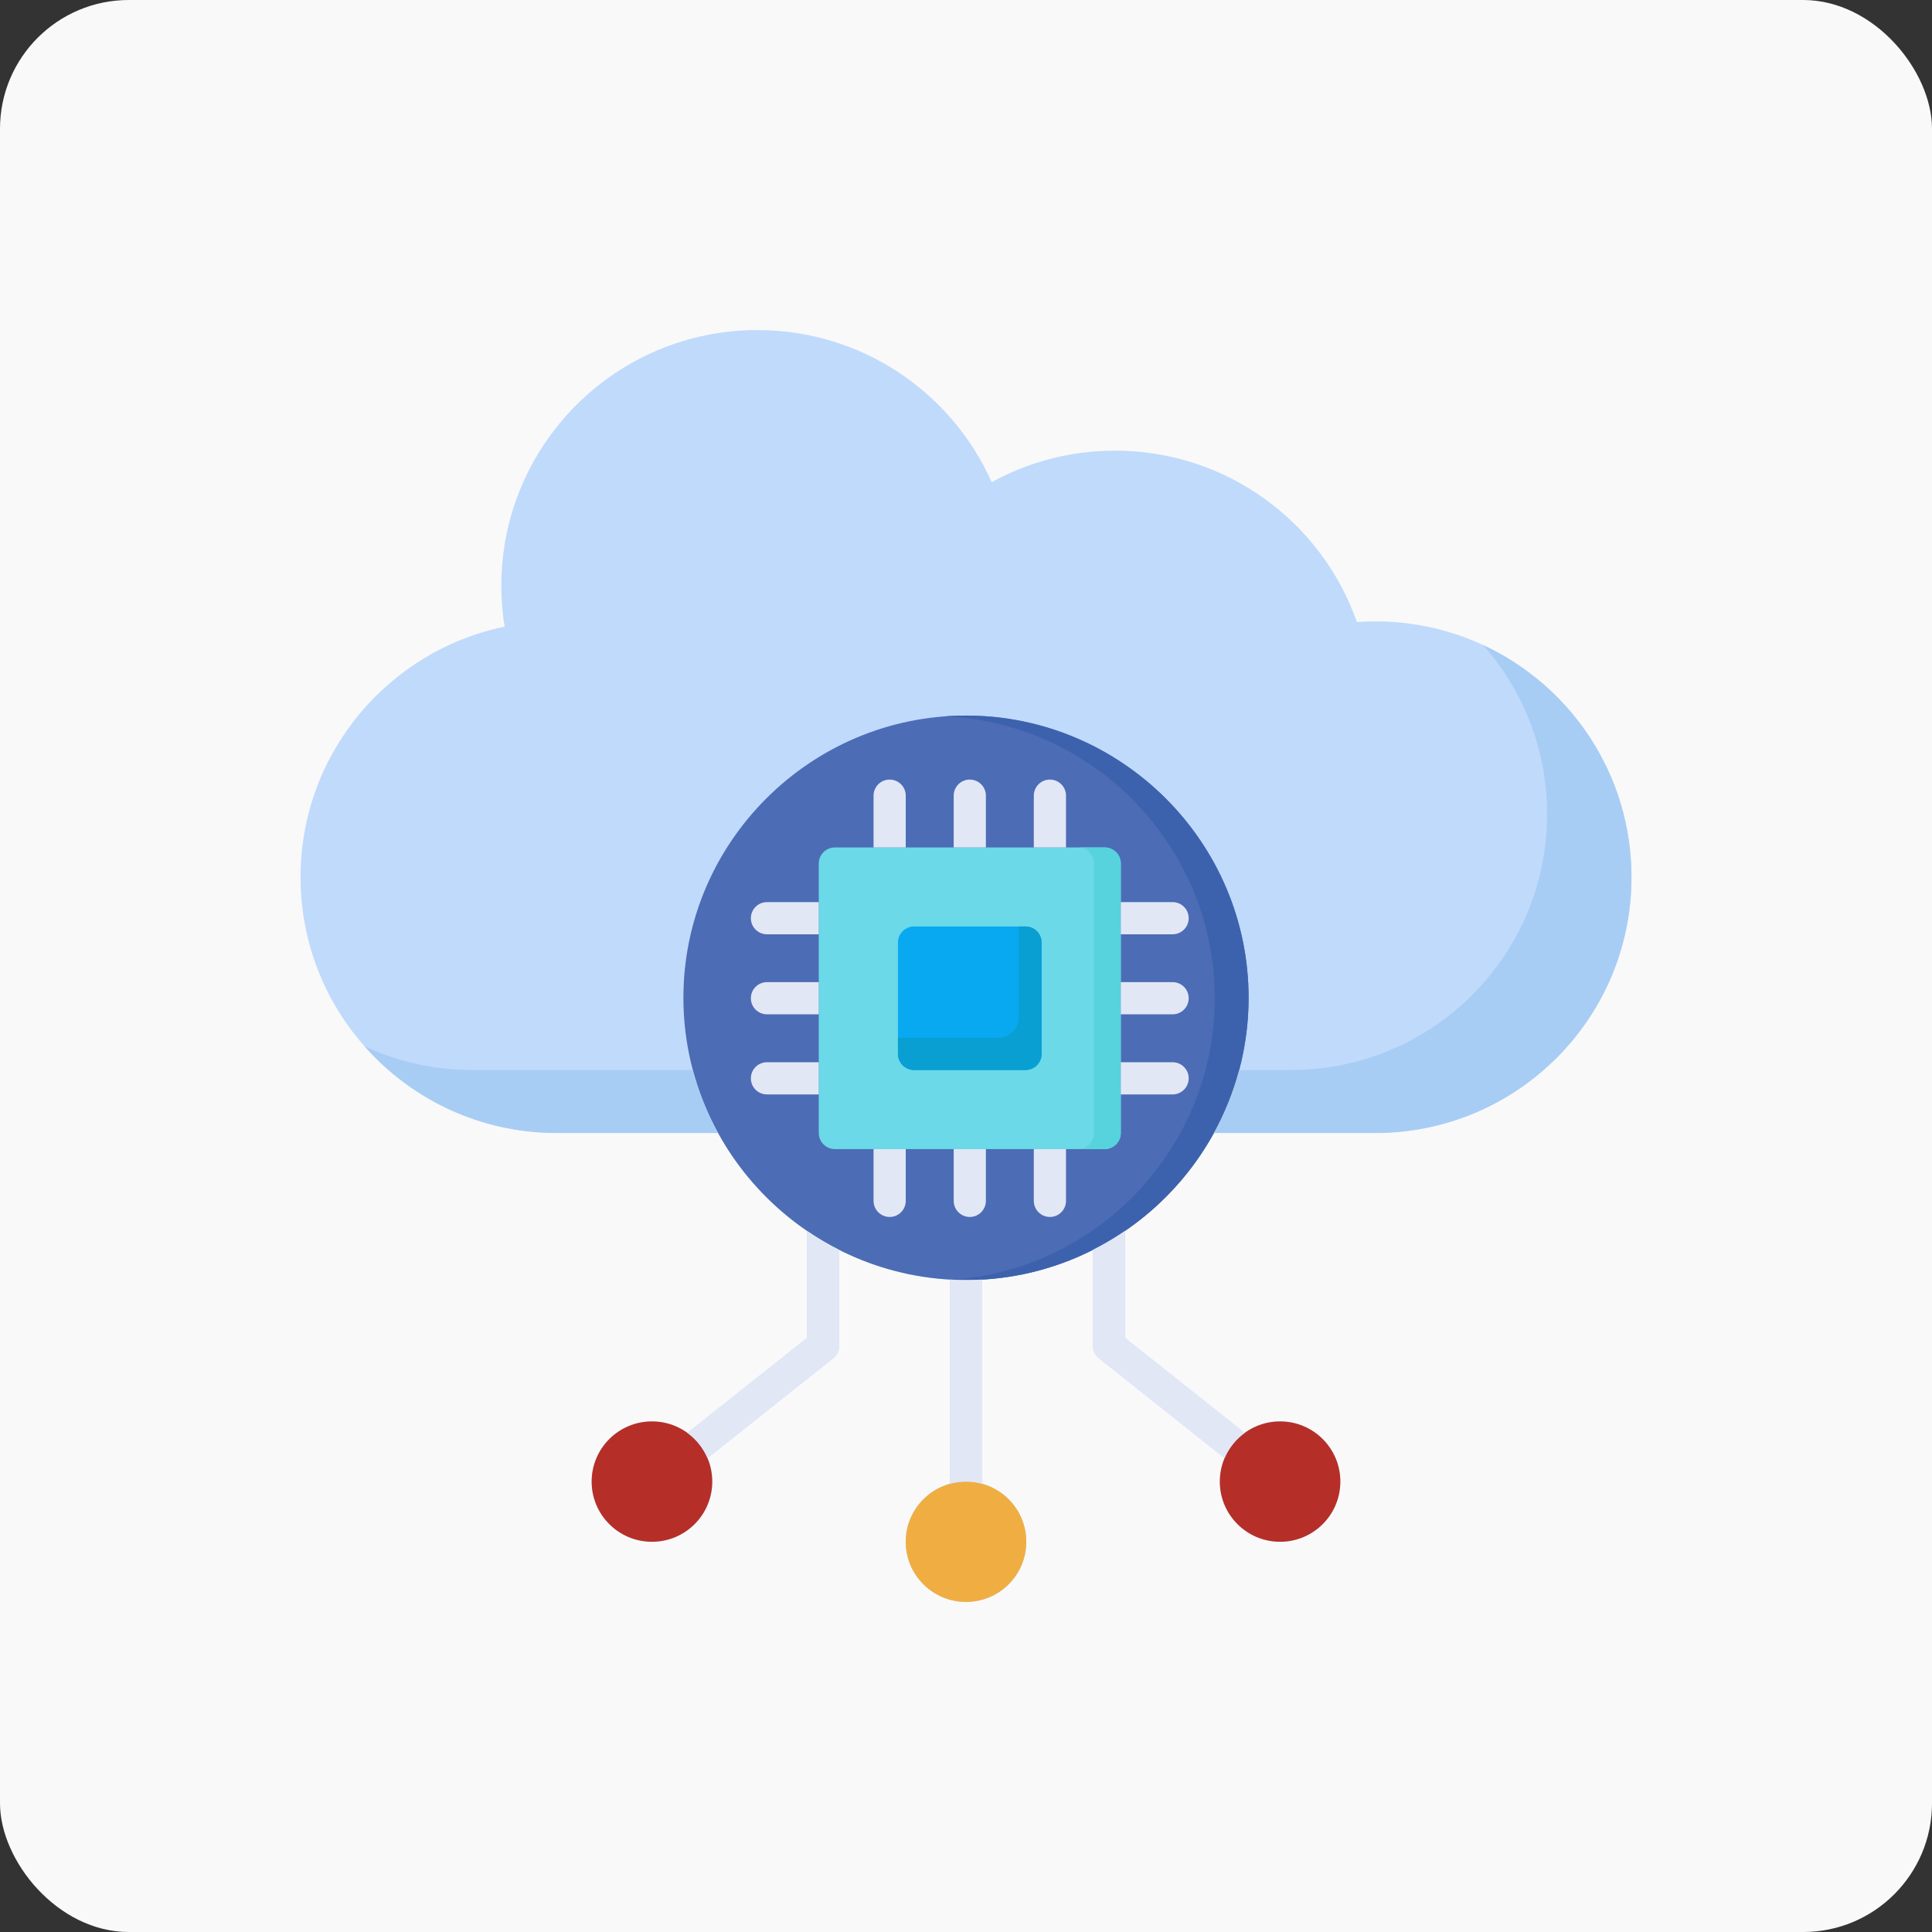 <svg width="180" height="180" viewBox="0 0 180 180" fill="none" xmlns="http://www.w3.org/2000/svg">
<rect x="0" y="0" width="180" height="180" fill="#333333" stroke="none"/>
<rect width="180" height="180" rx="12" fill="#F9F9F9"/>
<path d="M128.137 57.892C127.556 57.892 126.982 57.914 126.416 57.95C123.162 48.652 114.303 41.986 103.881 41.986C99.713 41.986 95.799 43.053 92.393 44.924C88.682 36.576 80.309 30.752 70.57 30.752C57.389 30.752 46.707 41.421 46.707 54.585C46.707 55.876 46.809 57.145 47.012 58.386C36.163 60.627 28 70.222 28 81.725C28 94.889 38.69 105.558 51.87 105.558H66.888H66.903C68.911 109.211 71.763 112.34 75.192 114.682V124.648L64.044 133.501C63.118 132.828 61.978 132.43 60.745 132.43C57.637 132.43 55.124 134.939 55.124 138.036C55.124 141.133 57.637 143.643 60.745 143.643C63.846 143.643 66.359 141.133 66.359 138.036C66.359 137.259 66.201 136.519 65.915 135.847L77.626 126.547C77.984 126.263 78.193 125.83 78.193 125.373V116.453C81.327 118.033 84.816 119.006 88.504 119.215V138.24C86.13 138.895 84.383 141.064 84.383 143.643C84.383 146.74 86.903 149.249 90.004 149.249C93.105 149.249 95.618 146.74 95.618 143.643C95.618 141.065 93.876 138.895 91.504 138.24V119.215C95.192 119.006 98.681 118.032 101.816 116.45V125.372C101.816 125.83 102.025 126.263 102.383 126.547L114.094 135.846C113.808 136.519 113.65 137.259 113.65 138.036C113.65 141.133 116.162 143.642 119.263 143.642C122.364 143.642 124.877 141.133 124.877 138.036C124.877 134.939 122.364 132.429 119.263 132.429C118.03 132.429 116.89 132.827 115.964 133.5L104.816 124.648V114.678C108.242 112.336 111.091 109.208 113.098 105.557H113.119H128.137C141.318 105.557 152.001 94.888 152.001 81.725C152 68.561 141.318 57.892 128.137 57.892Z" fill="#C0DAFC"/>
<path d="M90.004 119.259C104.499 119.259 116.329 107.444 116.329 92.96C116.329 78.483 104.499 66.668 90.004 66.668C75.502 66.668 63.672 78.483 63.672 92.96C63.672 107.444 75.502 119.259 90.004 119.259Z" fill="#4C6CB5"/>
<path d="M90.003 66.668C89.349 66.668 88.7 66.693 88.057 66.74C101.997 67.373 113.178 78.929 113.178 93.003C113.178 106.833 102.392 118.229 88.799 119.23C89.198 119.248 89.6 119.259 90.003 119.259C104.498 119.259 116.328 107.444 116.328 92.96C116.328 78.483 104.498 66.668 90.003 66.668Z" fill="#3D62AD"/>
<path d="M102.923 78.956H77.782C76.954 78.956 76.282 79.628 76.282 80.456V105.558C76.282 106.386 76.954 107.058 77.782 107.058H102.923C103.751 107.058 104.423 106.386 104.423 105.558V80.456C104.423 79.628 103.752 78.956 102.923 78.956Z" fill="#6BD9E7"/>
<path d="M102.923 78.956H100.423C101.251 78.956 101.923 79.628 101.923 80.456V105.558C101.923 106.386 101.251 107.058 100.423 107.058H102.923C103.751 107.058 104.423 106.386 104.423 105.558V80.456C104.423 79.628 103.751 78.956 102.923 78.956Z" fill="#57D3DD"/>
<path d="M95.545 86.317H85.16C84.332 86.317 83.66 86.989 83.66 87.817V98.189C83.66 99.017 84.332 99.689 85.16 99.689H95.545C96.373 99.689 97.045 99.017 97.045 98.189V87.817C97.045 86.989 96.373 86.317 95.545 86.317Z" fill="#08A9F1"/>
<path d="M84.383 143.643C84.383 140.546 86.903 138.036 90.004 138.036C93.105 138.036 95.617 140.546 95.617 143.643C95.617 146.74 93.104 149.249 90.004 149.249C86.903 149.249 84.383 146.74 84.383 143.643Z" fill="#F0AE42"/>
<path d="M55.124 138.036C55.124 134.939 57.637 132.43 60.745 132.43C63.846 132.43 66.358 134.939 66.358 138.036C66.358 141.133 63.846 143.643 60.745 143.643C57.637 143.643 55.124 141.133 55.124 138.036Z" fill="#B52F28"/>
<path d="M124.876 138.036C124.876 134.939 122.364 132.43 119.263 132.43C116.162 132.43 113.649 134.939 113.649 138.036C113.649 141.133 116.162 143.643 119.263 143.643C122.364 143.643 124.876 141.133 124.876 138.036Z" fill="#B52F28"/>
<path d="M138.177 60.099C141.886 64.299 144.137 69.814 144.137 75.856C144.137 89.02 133.455 99.689 120.274 99.689H115.451C114.902 101.755 114.107 103.722 113.098 105.558H113.119H128.137C141.317 105.558 152 94.889 152 81.725C152 72.143 146.34 63.885 138.177 60.099Z" fill="#A8CDF4"/>
<path d="M64.549 99.689H59.025H44.007C40.419 99.689 37.016 98.896 33.962 97.48C38.336 102.432 44.738 105.557 51.871 105.557H66.889H66.903C65.894 103.722 65.099 101.754 64.549 99.689Z" fill="#A8CDF4"/>
<path d="M75.192 114.683V124.648L64.044 133.501C64.862 134.096 65.514 134.905 65.914 135.847L77.625 126.547C77.984 126.263 78.192 125.83 78.192 125.373V116.453C77.151 115.928 76.149 115.336 75.192 114.683Z" fill="#E2E7F6"/>
<path d="M88.504 119.215V138.24C88.982 138.108 89.484 138.036 90.004 138.036C90.524 138.036 91.026 138.108 91.504 138.24V119.215C91.007 119.243 90.507 119.259 90.004 119.259C89.5 119.259 89 119.243 88.504 119.215Z" fill="#E2E7F6"/>
<path d="M115.963 133.501L104.814 124.648V114.679C103.857 115.333 102.856 115.925 101.814 116.45V125.372C101.814 125.83 102.023 126.263 102.382 126.547L114.093 135.846C114.493 134.904 115.145 134.095 115.963 133.501Z" fill="#E2E7F6"/>
<path d="M71.456 87.047H76.282V84.047H71.456C70.628 84.047 69.956 84.719 69.956 85.547C69.956 86.375 70.628 87.047 71.456 87.047Z" fill="#E2E7F6"/>
<path d="M71.456 94.503H76.282V91.503H71.456C70.628 91.503 69.956 92.175 69.956 93.003C69.956 93.831 70.628 94.503 71.456 94.503Z" fill="#E2E7F6"/>
<path d="M84.387 78.955V74.131C84.387 73.303 83.715 72.631 82.887 72.631C82.058 72.631 81.387 73.303 81.387 74.131V78.955H84.387Z" fill="#E2E7F6"/>
<path d="M104.423 87.047H109.248C110.077 87.047 110.748 86.375 110.748 85.547C110.748 84.719 110.077 84.047 109.248 84.047H104.423V87.047Z" fill="#E2E7F6"/>
<path d="M99.317 78.955V74.131C99.317 73.303 98.646 72.631 97.817 72.631C96.989 72.631 96.317 73.303 96.317 74.131V78.955H99.317Z" fill="#E2E7F6"/>
<path d="M91.853 78.955V74.131C91.853 73.303 91.181 72.631 90.353 72.631C89.524 72.631 88.853 73.303 88.853 74.131V78.955H91.853Z" fill="#E2E7F6"/>
<path d="M76.282 98.966H71.456C70.628 98.966 69.956 99.638 69.956 100.466C69.956 101.294 70.628 101.966 71.456 101.966H76.282V98.966Z" fill="#E2E7F6"/>
<path d="M109.248 91.503H104.423V94.503H109.248C110.077 94.503 110.748 93.831 110.748 93.003C110.748 92.175 110.077 91.503 109.248 91.503Z" fill="#E2E7F6"/>
<path d="M109.248 98.966H104.423V101.966H109.248C110.077 101.966 110.748 101.294 110.748 100.466C110.748 99.638 110.077 98.966 109.248 98.966Z" fill="#E2E7F6"/>
<path d="M96.317 107.058V111.882C96.317 112.711 96.989 113.382 97.817 113.382C98.646 113.382 99.317 112.711 99.317 111.882V107.058H96.317Z" fill="#E2E7F6"/>
<path d="M81.387 107.058V111.882C81.387 112.711 82.058 113.382 82.887 113.382C83.715 113.382 84.387 112.711 84.387 111.882V107.058H81.387Z" fill="#E2E7F6"/>
<path d="M88.853 107.058V111.882C88.853 112.711 89.524 113.382 90.353 113.382C91.181 113.382 91.853 112.711 91.853 111.882V107.058H88.853Z" fill="#E2E7F6"/>
<path d="M95.545 86.317H94.919V94.765C94.919 95.828 94.057 96.69 92.994 96.69H83.66V98.189C83.66 99.017 84.332 99.689 85.16 99.689H95.545C96.373 99.689 97.045 99.017 97.045 98.189V87.818C97.045 86.989 96.373 86.317 95.545 86.317Z" fill="#099FD3"/>
</svg>
